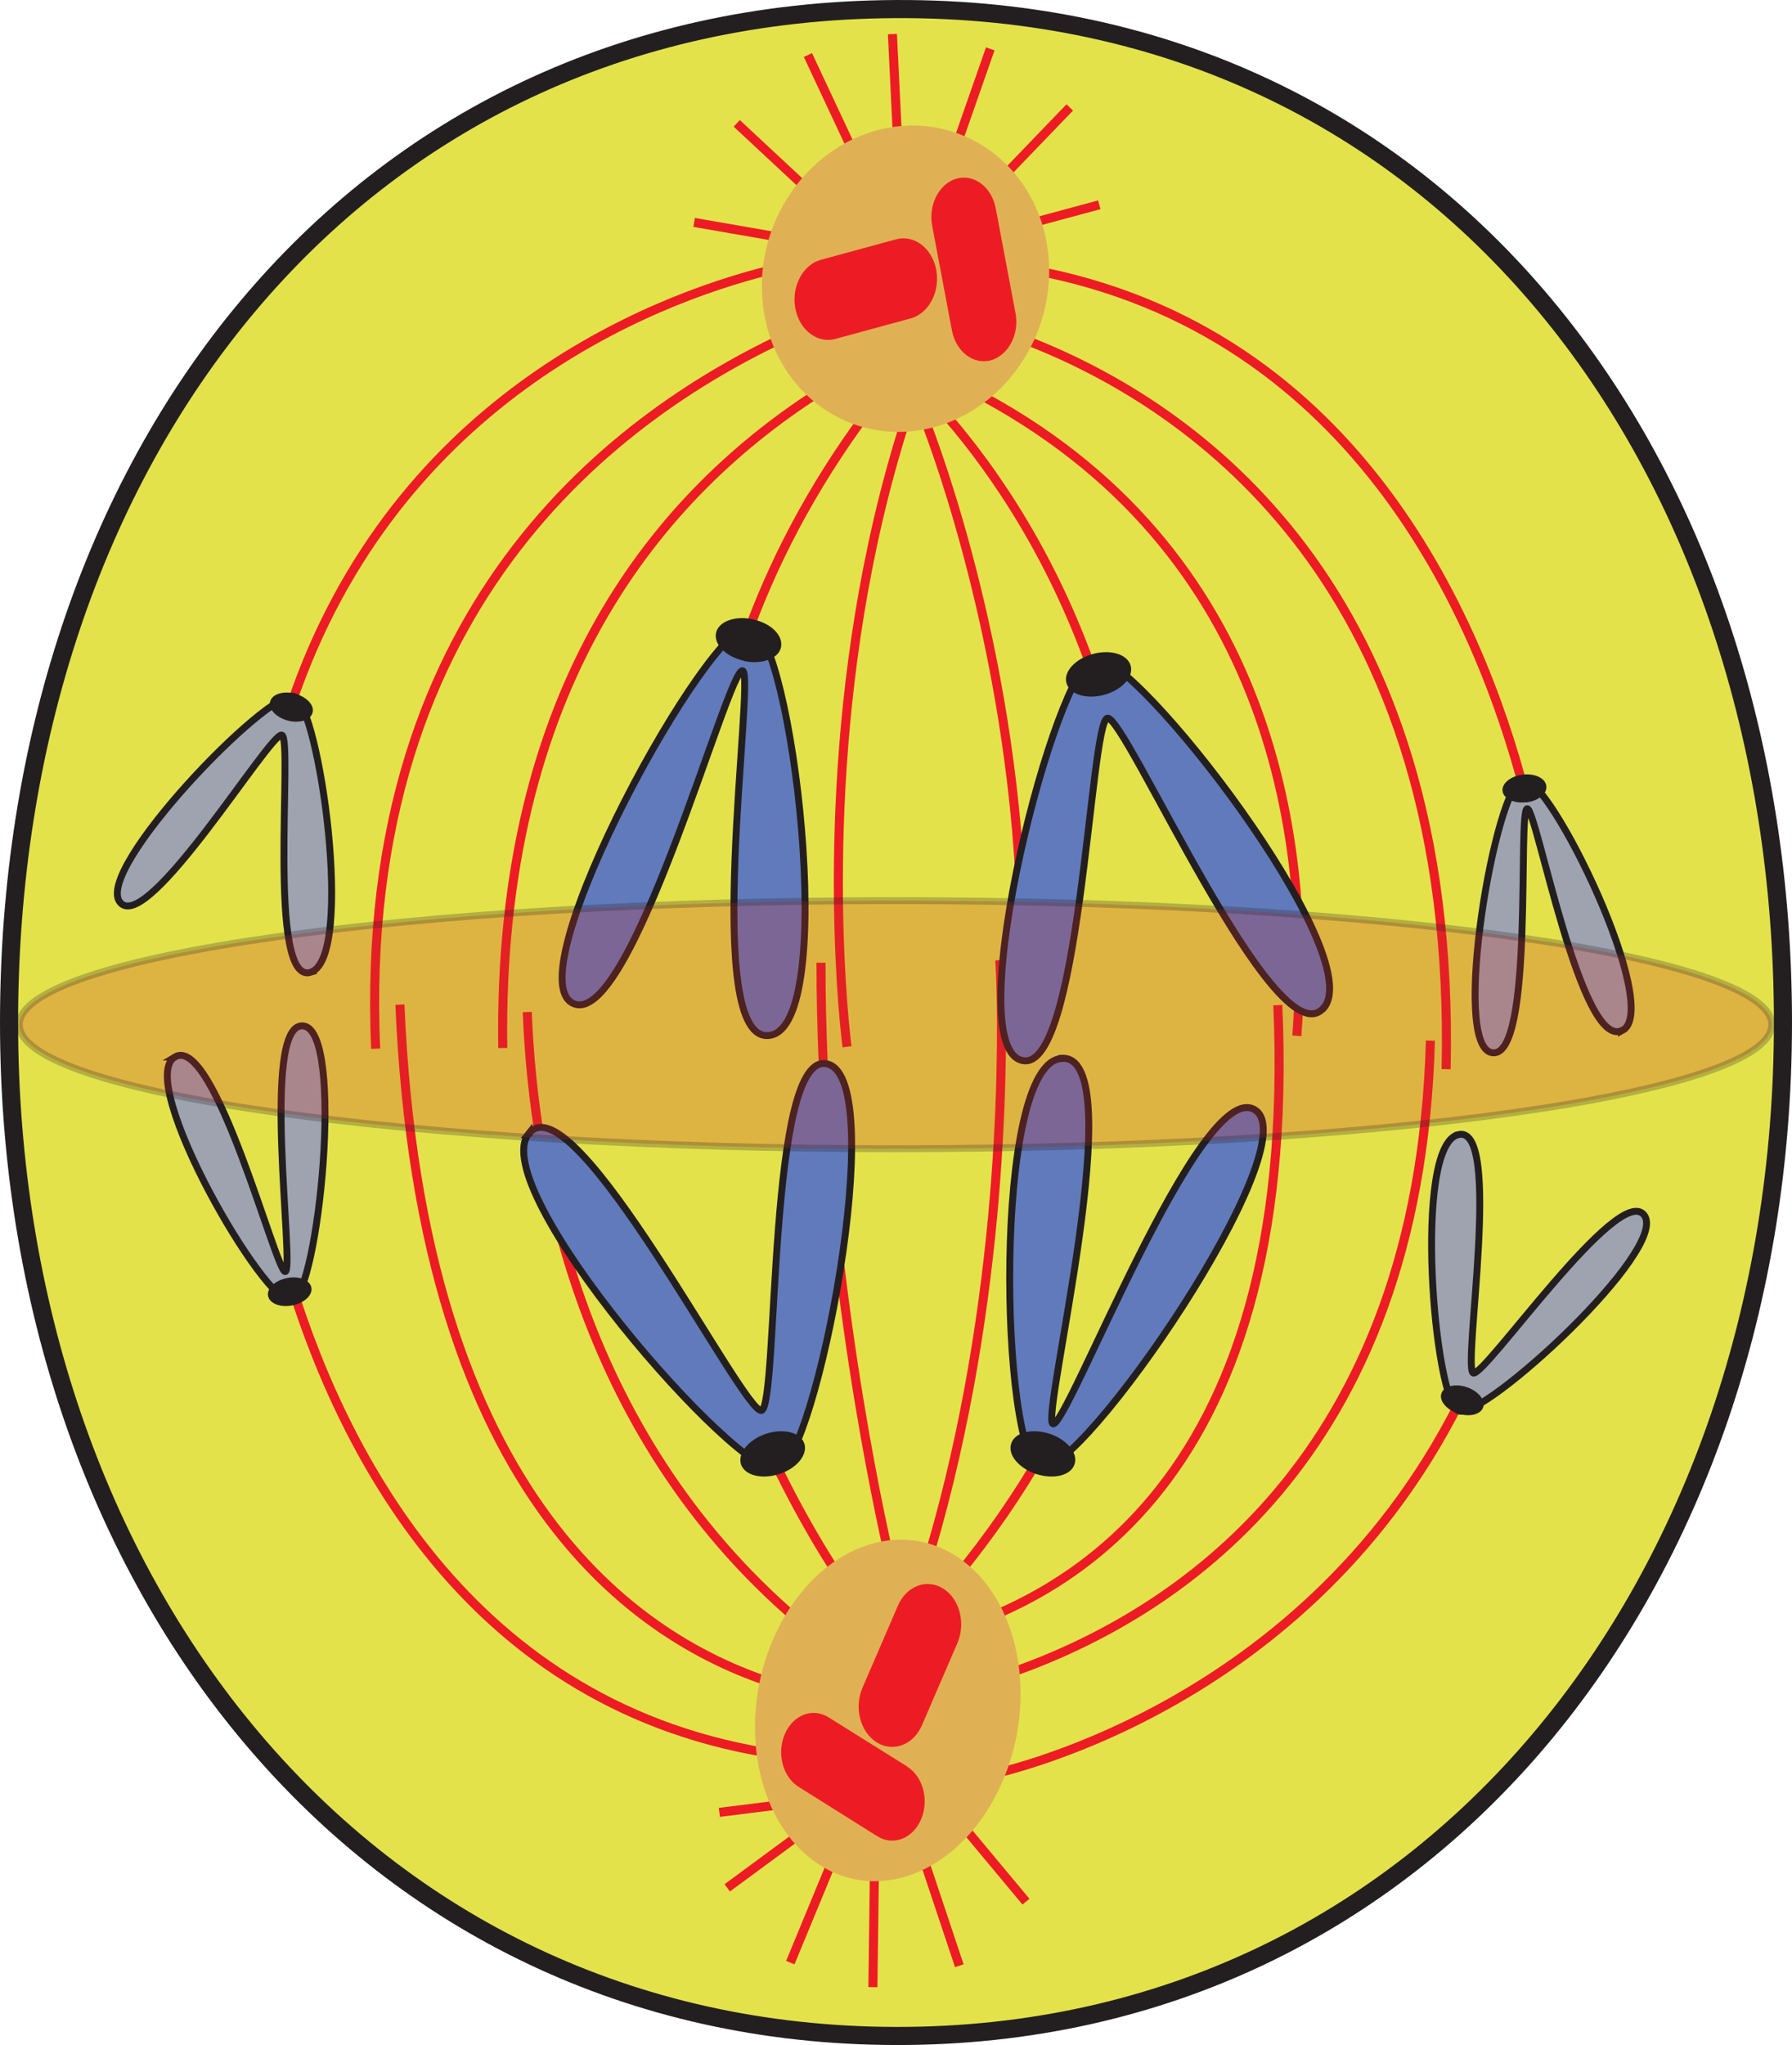 <?xml version="1.0" encoding="UTF-8"?>
<svg id="Layer_2" data-name="Layer 2" xmlns="http://www.w3.org/2000/svg" width="1010.2" height="1152.45" viewBox="0 0 1010.2 1152.45">
  <defs>
    <style>
      .cls-1 {
        fill: #e3e24b;
        stroke-width: 10.2px;
      }

      .cls-1, .cls-2, .cls-3, .cls-4 {
        stroke: #231f20;
      }

      .cls-5 {
        fill: #e0b154;
      }

      .cls-2 {
        fill: #617abc;
      }

      .cls-2, .cls-3, .cls-4 {
        stroke-width: 3.89px;
      }

      .cls-3 {
        fill: #cd2e27;
        isolation: isolate;
        opacity: .25;
      }

      .cls-4 {
        fill: #9ea3af;
      }

      .cls-6 {
        fill: #ed1c24;
      }

      .cls-7 {
        fill: #231f20;
      }

      .cls-8 {
        fill: none;
        stroke: #ed1c24;
        stroke-width: 5.1px;
      }
    </style>
  </defs>
  <g id="Layer_2-2" data-name="Layer 2">
    <g>
      <path class="cls-1" d="M1005.1,576.23c0,315.49-199.14,571.66-500,571.12C204.24,1146.81,5.1,891.58,5.1,576.23S196.46,6.58,505.1,5.11c308.51-1.48,500,255.77,500,571.12Z"/>
      <line class="cls-8" x1="468.2" y1="1051.13" x2="445.52" y2="1106.02"/>
      <line class="cls-8" x1="492.89" y1="1057.17" x2="492.08" y2="1119.84"/>
      <line class="cls-8" x1="546.03" y1="1032.88" x2="578.37" y2="1071.67"/>
      <line class="cls-8" x1="521.87" y1="1051.13" x2="540.79" y2="1107.76"/>
      <line class="cls-8" x1="448.74" y1="1035.3" x2="409.96" y2="1063.88"/>
      <line class="cls-8" x1="447.4" y1="1016.11" x2="405.53" y2="1021.34"/>
      <line class="cls-8" x1="505.64" y1="71.8" x2="503.09" y2="19.2"/>
      <line class="cls-8" x1="442.3" y1="134.2" x2="391.3" y2="125.34"/>
      <line class="cls-8" x1="480.54" y1="84.55" x2="455.45" y2="31.01"/>
      <line class="cls-8" x1="454.24" y1="105.75" x2="415.32" y2="69.52"/>
      <line class="cls-8" x1="539.18" y1="82" x2="558.24" y2="27.52"/>
      <line class="cls-8" x1="568.57" y1="96.36" x2="603.06" y2="60.53"/>
      <line class="cls-8" x1="583.87" y1="125.07" x2="619.7" y2="115.41"/>
      <path class="cls-8" d="M581.59,192.97c90.58,35.96,239.8,136.61,233.63,409.55"/>
      <path class="cls-8" d="M806.36,586.43c-6.44,236.58-144.66,324.07-236.31,356.15"/>
      <path class="cls-8" d="M589.1,153.52c183.71,38.11,249.87,208.53,272.68,302.07"/>
      <path class="cls-8" d="M547.1,219.68c174.05,89.77,191.63,260.06,183.98,364.06"/>
      <path class="cls-8" d="M826.89,781.81c-87.49,184.38-271.87,219-271.87,219"/>
      <path class="cls-8" d="M720.34,566.43c12.08,274.83-126.41,345.14-220.48,361.51"/>
      <path class="cls-8" d="M440.69,989c-177.8-24.83-250.67-175.66-279.66-275.76"/>
      <path class="cls-8" d="M161.3,405.8c56.63-180.76,208.13-237.12,270.93-253.09"/>
      <path class="cls-8" d="M225.44,566.16c11.94,280.73,137.14,362.05,219.54,385.13"/>
      <path class="cls-8" d="M211.76,590.99c-11.14-254.16,141.71-363.12,245.17-407.54"/>
      <path class="cls-8" d="M283.41,590.59c-2.95-203.3,87.76-312.94,181.83-371.85"/>
      <path class="cls-8" d="M455.58,917.88c-128.15-105.47-154.86-257.51-158.35-347.56"/>
      <path class="cls-8" d="M575.01,577.03c8.59-152.31-34.35-287.31-49.79-330.11-3.35-9.26-5.37-14.22-5.37-14.22"/>
      <path class="cls-8" d="M534.35,235.25c25.9,30.06,60.92,80.38,84.27,150.97"/>
      <path class="cls-8" d="M587.36,818.98c-13.28,23.08-29.12,46.16-47.77,68.97"/>
      <path class="cls-8" d="M420.29,360.04c14.76-41.6,36.9-84.94,68.97-128.02"/>
      <path class="cls-8" d="M481.08,900.57c-13.96-20.13-31.13-48.18-47.64-83.6"/>
      <path class="cls-8" d="M509.93,238.6c-46.03,145.2-38.24,289.45-34.08,335.88,.94,9.93,1.61,15.43,1.61,15.43"/>
      <path class="cls-8" d="M520.4,887.55c44.69-142.51,45.09-285.29,43.88-331.19-.27-9.8-.67-15.3-.67-15.3"/>
      <path class="cls-8" d="M462.83,542.55c-.13,149.22,27.91,287.71,37.84,331.99,2.15,9.53,3.35,14.63,3.35,14.63"/>
      <path class="cls-5" d="M591.25,146.54c-3.22-47.37-42.14-80.92-86.69-75.15-44.55,5.9-78.1,48.98-74.88,96.22,3.22,47.37,42.14,80.92,86.69,75.15,44.55-5.9,78.1-48.98,74.88-96.22Z"/>
      <g>
        <path class="cls-6" d="M525.5,127.22c-2.28-11.94,4.03-23.89,13.82-26.57h0c9.93-2.68,19.73,4.83,22.01,16.77l11.14,59.04c2.28,11.94-4.03,23.75-13.82,26.57h0c-9.93,2.68-19.73-4.83-22.01-16.77l-11.14-58.91v-.13Z"/>
        <path class="cls-6" d="M448.34,173.79c-2.28-12.21,4.16-24.56,14.36-27.37l42.4-11.54c10.2-2.82,20.4,4.97,22.68,17.18h0c2.28,12.35-4.16,24.56-14.36,27.37l-42.4,11.54c-10.2,2.82-20.4-4.97-22.68-17.18h0Z"/>
      </g>
      <path class="cls-5" d="M539.45,877.22c35.29,23.08,46.43,80.52,24.96,128.42-21.6,47.91-67.63,68.04-102.93,44.95-35.29-23.08-46.43-80.52-24.96-128.42,21.6-47.91,67.63-68.04,102.93-44.95Z"/>
      <g>
        <path class="cls-6" d="M511.41,995.58c8.99,5.64,12.48,18.92,7.78,29.79h0c-4.7,10.87-15.7,15.03-24.69,9.39l-44.28-27.78c-8.99-5.64-12.48-18.92-7.78-29.79h0c4.7-10.87,15.7-15.03,24.69-9.39l44.42,27.78h-.13Z"/>
        <path class="cls-6" d="M531.67,895.2c9.26,5.77,12.88,19.46,8.05,30.73l-19.99,46.3c-4.83,11.14-16.24,15.43-25.5,9.66h0c-9.26-5.77-12.88-19.46-8.05-30.73l19.99-46.3c4.83-11.14,16.24-15.43,25.5-9.66h0Z"/>
      </g>
      <g>
        <path class="cls-2" d="M598.63,596.49c-39.59,1.88-34.62,224.24-12.21,230.54,22.41,6.31,151.77-182.1,121.04-201.56-30.73-19.46-106.41,180.76-113.93,176.87-6.98-3.62,44.82-207.86,5.1-205.98v.13Z"/>
        <path class="cls-7" d="M591.65,807.98c9.8,3.22,16.24,10.87,14.09,17.18-2.01,6.31-11.67,8.72-21.6,5.5-9.8-3.22-16.24-10.87-14.09-17.18,2.01-6.31,11.67-8.72,21.6-5.5Z"/>
      </g>
      <g>
        <path class="cls-2" d="M298.17,638.76c25.23-31,121.31,158.88,131.11,156.07,9.8-2.68,3.09-205.45,37.57-195.12,34.49,10.33-6.84,222.36-28.31,228.4-21.6,6.04-165.59-158.48-140.36-189.48v.13Z"/>
        <path class="cls-7" d="M431.83,807.98c9.8-3.22,19.46-.81,21.6,5.5,2.01,6.31-4.16,13.96-14.09,17.18-9.8,3.22-19.46,.81-21.6-5.37-2.01-6.31,4.16-13.96,14.09-17.31Z"/>
      </g>
      <g>
        <path class="cls-4" d="M914.52,580.79c23.22-12.08-40.93-143.99-56.09-141.71-15.16,2.28-41.06,150.97-17.18,154.19,23.89,3.22,14.09-137.82,19.73-137.55,5.23,.27,30.33,137.01,53.54,124.93v.13Z"/>
        <path class="cls-7" d="M860.31,452.1c-6.84,.81-12.75-2.01-13.28-6.31-.54-4.29,4.56-8.45,11.41-9.26,6.84-.81,12.75,2.01,13.28,6.44,.54,4.29-4.56,8.45-11.41,9.26v-.13Z"/>
      </g>
      <g>
        <path class="cls-4" d="M175.25,547.91c-25.09,8.05-9.93-131.51-16.37-133.66-6.44-2.01-75.68,112.59-91.12,94.34-15.43-18.12,83.87-120.64,97.96-116.08,14.09,4.43,34.49,147.34,9.39,155.39h.13Z"/>
        <path class="cls-7" d="M162.24,406.07c-6.58-1.74-11.14-6.58-9.93-10.74,1.07-4.16,7.38-6.17,13.96-4.43s11.14,6.58,9.93,10.74c-1.07,4.16-7.38,6.17-13.96,4.43Z"/>
      </g>
      <g>
        <path class="cls-2" d="M433.98,583.47c39.18-5.9,12.08-226.52-10.74-230.68-22.81-4.16-132.98,196.19-100.38,212.56,32.61,16.37,87.9-190.55,95.81-187.33,7.25,2.95-23.89,211.35,15.3,205.45Z"/>
        <path class="cls-7" d="M419.48,372.39c-10.2-2.15-17.18-9.26-15.83-15.7s10.74-9.93,20.8-7.65c10.2,2.15,17.18,9.12,15.83,15.7-1.34,6.44-10.74,9.93-20.93,7.78l.13-.13Z"/>
      </g>
      <g>
        <path class="cls-2" d="M745.84,568.31c-26.97,29.39-111.65-165.73-121.58-163.58s-15.3,204.91-49.11,192.57c-33.95-12.35,19.99-221.55,41.87-226.38,21.87-4.7,155.93,168.01,128.96,197.4h-.13Z"/>
        <path class="cls-7" d="M622.38,391.58c-10.06,2.68-19.46-.27-21.2-6.71-1.74-6.44,5.1-13.69,15.03-16.37,10.06-2.68,19.46,.27,21.2,6.71,1.74,6.44-5.1,13.69-15.03,16.37Z"/>
      </g>
      <g>
        <path class="cls-4" d="M98.5,595.69c-22.28,13.69,51.13,140.77,66.02,137.41s30.19-153.52,6.17-154.99-4.29,138.35-9.93,138.49c-5.23,0-39.99-134.6-62.27-120.91Z"/>
        <path class="cls-7" d="M161.84,720.22c6.71-1.34,12.88,1.07,13.69,5.37s-4.03,8.72-10.74,10.06c-6.71,1.34-12.88-1.07-13.69-5.37s4.03-8.72,10.74-10.06Z"/>
      </g>
      <g>
        <path class="cls-4" d="M821.93,639.43c25.5-6.58,2.28,131.91,8.59,134.33,6.31,2.42,82.13-107.89,96.35-88.97,14.36,19.06-90.71,115.54-104.54,110.31s-25.9-149.09-.4-155.66Z"/>
        <path class="cls-7" d="M826.76,781.68c6.44,2.15,10.74,7.25,9.39,11.27-1.34,4.16-7.65,5.77-14.22,3.62-6.58-2.15-10.74-7.25-9.39-11.27,1.34-4.16,7.78-5.77,14.22-3.62Z"/>
      </g>
      <path class="cls-3" d="M998.79,577.44c0,38.65-221.15,69.91-493.96,69.91S10.87,616.08,10.87,577.44s221.15-69.91,493.96-69.91,493.96,31.27,493.96,69.91Z"/>
    </g>
  </g>
</svg>